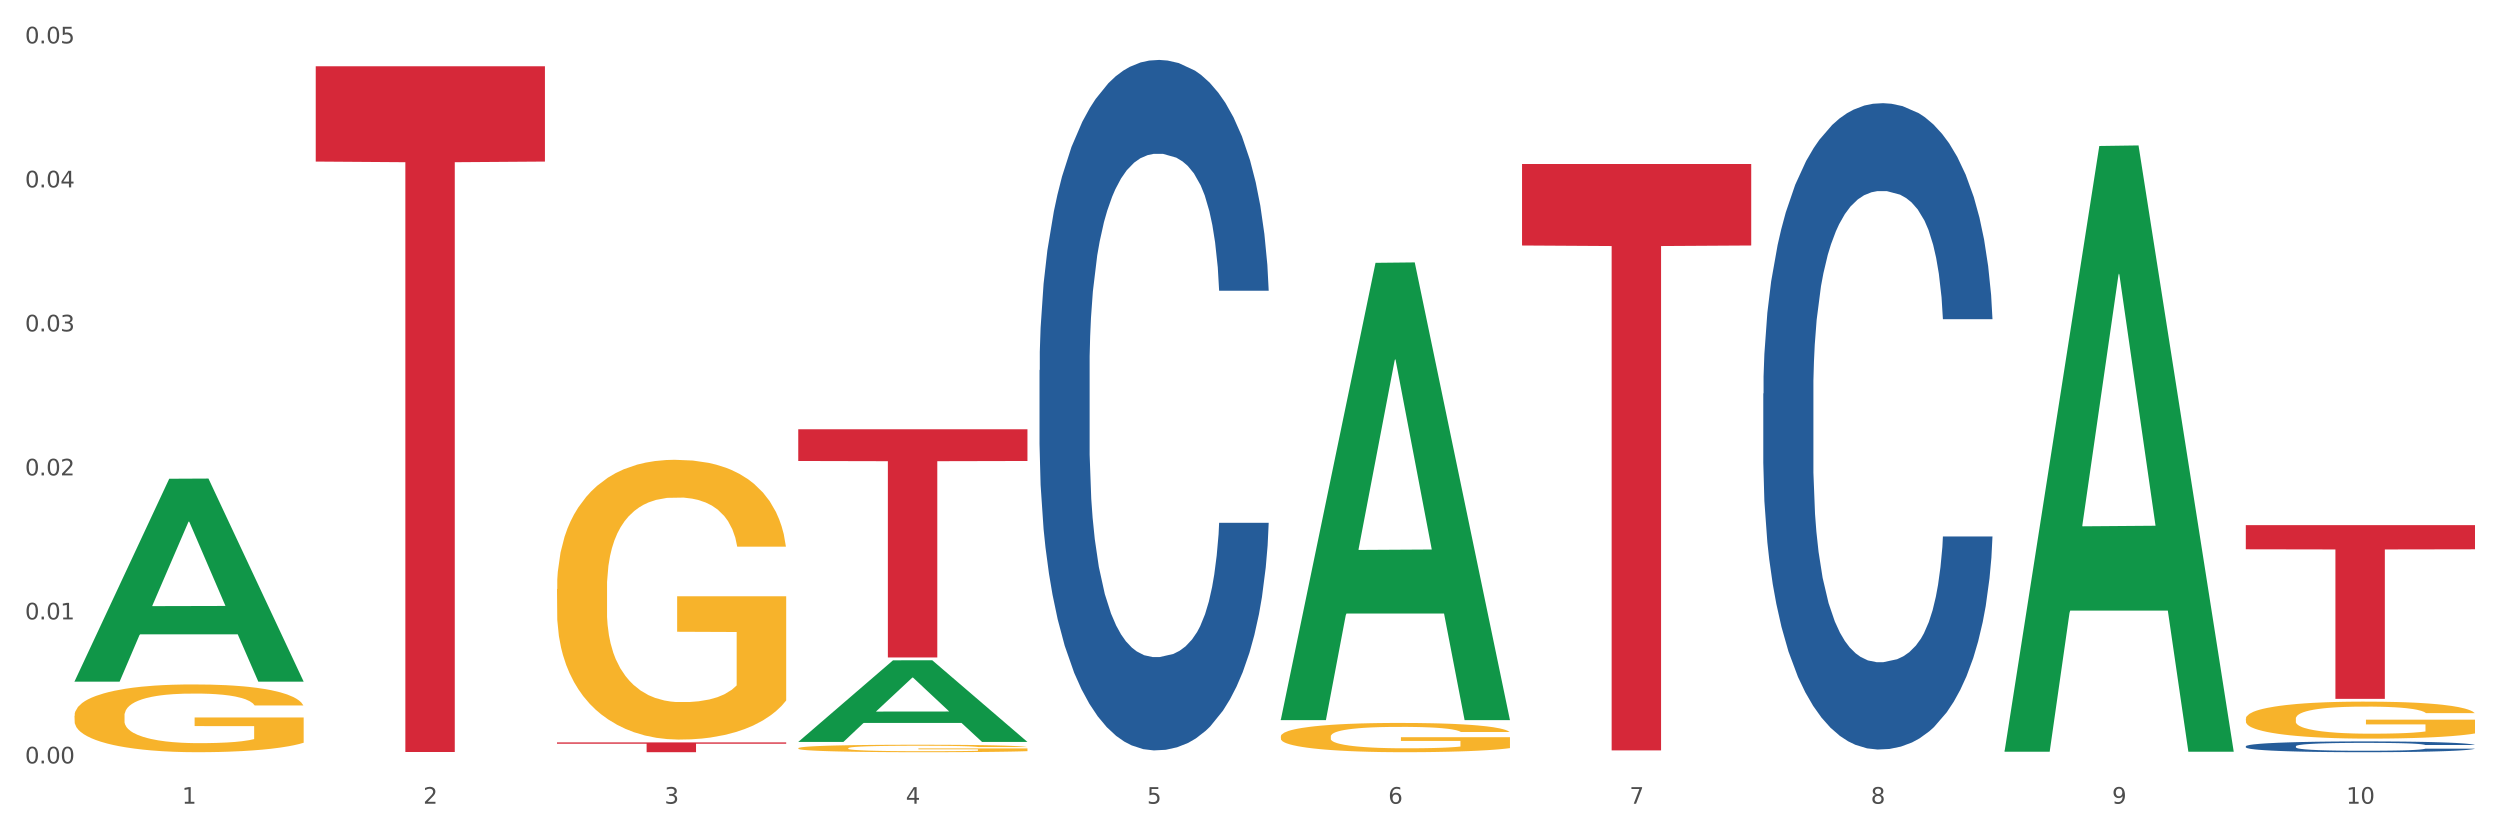 <?xml version="1.0" encoding="utf-8" standalone="no"?>
<!DOCTYPE svg PUBLIC "-//W3C//DTD SVG 1.1//EN"
  "http://www.w3.org/Graphics/SVG/1.1/DTD/svg11.dtd">
<svg xmlns:xlink="http://www.w3.org/1999/xlink" width="1080pt" height="360pt" viewBox="0 0 1080 360" xmlns="http://www.w3.org/2000/svg" version="1.1">
 <rect x="0" y="0" width="1080" height="360" fill="#333333" stroke="none"/>
 <defs>
  <style type="text/css">*{stroke-linejoin: round; stroke-linecap: butt}</style>
 </defs>
 <g id="figure_1">
  <g id="patch_1">
   <path d="M 0 360 
L 1080 360 
L 1080 0 
L 0 0 
z
" style="fill: #ffffff; stroke: #ffffff; stroke-linejoin: miter"/>
  </g>
  <g id="axes_1">
   <g id="matplotlib.axis_1">
    <g id="xtick_1">
     <g id="text_1">
      <!-- 1 -->
      <g style="fill: #4d4d4d" transform="translate(78.627 347.204) scale(0.096 -0.096)">
       <defs>
        <path id="DejaVuSans-31" d="M 794 531 
L 1825 531 
L 1825 4091 
L 703 3866 
L 703 4441 
L 1819 4666 
L 2450 4666 
L 2450 531 
L 3481 531 
L 3481 0 
L 794 0 
L 794 531 
z
" transform="scale(0.016)"/>
       </defs>
       <use xlink:href="#DejaVuSans-31"/>
      </g>
     </g>
    </g>
    <g id="xtick_2">
     <g id="text_2">
      <!-- 2 -->
      <g style="fill: #4d4d4d" transform="translate(182.851 347.204) scale(0.096 -0.096)">
       <defs>
        <path id="DejaVuSans-32" d="M 1228 531 
L 3431 531 
L 3431 0 
L 469 0 
L 469 531 
Q 828 903 1448 1529 
Q 2069 2156 2228 2338 
Q 2531 2678 2651 2914 
Q 2772 3150 2772 3378 
Q 2772 3750 2511 3984 
Q 2250 4219 1831 4219 
Q 1534 4219 1204 4116 
Q 875 4013 500 3803 
L 500 4441 
Q 881 4594 1212 4672 
Q 1544 4750 1819 4750 
Q 2544 4750 2975 4387 
Q 3406 4025 3406 3419 
Q 3406 3131 3298 2873 
Q 3191 2616 2906 2266 
Q 2828 2175 2409 1742 
Q 1991 1309 1228 531 
z
" transform="scale(0.016)"/>
       </defs>
       <use xlink:href="#DejaVuSans-32"/>
      </g>
     </g>
    </g>
    <g id="xtick_3">
     <g id="text_3">
      <!-- 3 -->
      <g style="fill: #4d4d4d" transform="translate(287.074 347.204) scale(0.096 -0.096)">
       <defs>
        <path id="DejaVuSans-33" d="M 2597 2516 
Q 3050 2419 3304 2112 
Q 3559 1806 3559 1356 
Q 3559 666 3084 287 
Q 2609 -91 1734 -91 
Q 1441 -91 1130 -33 
Q 819 25 488 141 
L 488 750 
Q 750 597 1062 519 
Q 1375 441 1716 441 
Q 2309 441 2620 675 
Q 2931 909 2931 1356 
Q 2931 1769 2642 2001 
Q 2353 2234 1838 2234 
L 1294 2234 
L 1294 2753 
L 1863 2753 
Q 2328 2753 2575 2939 
Q 2822 3125 2822 3475 
Q 2822 3834 2567 4026 
Q 2313 4219 1838 4219 
Q 1578 4219 1281 4162 
Q 984 4106 628 3988 
L 628 4550 
Q 988 4650 1302 4700 
Q 1616 4750 1894 4750 
Q 2613 4750 3031 4423 
Q 3450 4097 3450 3541 
Q 3450 3153 3228 2886 
Q 3006 2619 2597 2516 
z
" transform="scale(0.016)"/>
       </defs>
       <use xlink:href="#DejaVuSans-33"/>
      </g>
     </g>
    </g>
    <g id="xtick_4">
     <g id="text_4">
      <!-- 4 -->
      <g style="fill: #4d4d4d" transform="translate(391.298 347.204) scale(0.096 -0.096)">
       <defs>
        <path id="DejaVuSans-34" d="M 2419 4116 
L 825 1625 
L 2419 1625 
L 2419 4116 
z
M 2253 4666 
L 3047 4666 
L 3047 1625 
L 3713 1625 
L 3713 1100 
L 3047 1100 
L 3047 0 
L 2419 0 
L 2419 1100 
L 313 1100 
L 313 1709 
L 2253 4666 
z
" transform="scale(0.016)"/>
       </defs>
       <use xlink:href="#DejaVuSans-34"/>
      </g>
     </g>
    </g>
    <g id="xtick_5">
     <g id="text_5">
      <!-- 5 -->
      <g style="fill: #4d4d4d" transform="translate(495.522 347.204) scale(0.096 -0.096)">
       <defs>
        <path id="DejaVuSans-35" d="M 691 4666 
L 3169 4666 
L 3169 4134 
L 1269 4134 
L 1269 2991 
Q 1406 3038 1543 3061 
Q 1681 3084 1819 3084 
Q 2600 3084 3056 2656 
Q 3513 2228 3513 1497 
Q 3513 744 3044 326 
Q 2575 -91 1722 -91 
Q 1428 -91 1123 -41 
Q 819 9 494 109 
L 494 744 
Q 775 591 1075 516 
Q 1375 441 1709 441 
Q 2250 441 2565 725 
Q 2881 1009 2881 1497 
Q 2881 1984 2565 2268 
Q 2250 2553 1709 2553 
Q 1456 2553 1204 2497 
Q 953 2441 691 2322 
L 691 4666 
z
" transform="scale(0.016)"/>
       </defs>
       <use xlink:href="#DejaVuSans-35"/>
      </g>
     </g>
    </g>
    <g id="xtick_6">
     <g id="text_6">
      <!-- 6 -->
      <g style="fill: #4d4d4d" transform="translate(599.745 347.204) scale(0.096 -0.096)">
       <defs>
        <path id="DejaVuSans-36" d="M 2113 2584 
Q 1688 2584 1439 2293 
Q 1191 2003 1191 1497 
Q 1191 994 1439 701 
Q 1688 409 2113 409 
Q 2538 409 2786 701 
Q 3034 994 3034 1497 
Q 3034 2003 2786 2293 
Q 2538 2584 2113 2584 
z
M 3366 4563 
L 3366 3988 
Q 3128 4100 2886 4159 
Q 2644 4219 2406 4219 
Q 1781 4219 1451 3797 
Q 1122 3375 1075 2522 
Q 1259 2794 1537 2939 
Q 1816 3084 2150 3084 
Q 2853 3084 3261 2657 
Q 3669 2231 3669 1497 
Q 3669 778 3244 343 
Q 2819 -91 2113 -91 
Q 1303 -91 875 529 
Q 447 1150 447 2328 
Q 447 3434 972 4092 
Q 1497 4750 2381 4750 
Q 2619 4750 2861 4703 
Q 3103 4656 3366 4563 
z
" transform="scale(0.016)"/>
       </defs>
       <use xlink:href="#DejaVuSans-36"/>
      </g>
     </g>
    </g>
    <g id="xtick_7">
     <g id="text_7">
      <!-- 7 -->
      <g style="fill: #4d4d4d" transform="translate(703.969 347.204) scale(0.096 -0.096)">
       <defs>
        <path id="DejaVuSans-37" d="M 525 4666 
L 3525 4666 
L 3525 4397 
L 1831 0 
L 1172 0 
L 2766 4134 
L 525 4134 
L 525 4666 
z
" transform="scale(0.016)"/>
       </defs>
       <use xlink:href="#DejaVuSans-37"/>
      </g>
     </g>
    </g>
    <g id="xtick_8">
     <g id="text_8">
      <!-- 8 -->
      <g style="fill: #4d4d4d" transform="translate(808.193 347.204) scale(0.096 -0.096)">
       <defs>
        <path id="DejaVuSans-38" d="M 2034 2216 
Q 1584 2216 1326 1975 
Q 1069 1734 1069 1313 
Q 1069 891 1326 650 
Q 1584 409 2034 409 
Q 2484 409 2743 651 
Q 3003 894 3003 1313 
Q 3003 1734 2745 1975 
Q 2488 2216 2034 2216 
z
M 1403 2484 
Q 997 2584 770 2862 
Q 544 3141 544 3541 
Q 544 4100 942 4425 
Q 1341 4750 2034 4750 
Q 2731 4750 3128 4425 
Q 3525 4100 3525 3541 
Q 3525 3141 3298 2862 
Q 3072 2584 2669 2484 
Q 3125 2378 3379 2068 
Q 3634 1759 3634 1313 
Q 3634 634 3220 271 
Q 2806 -91 2034 -91 
Q 1263 -91 848 271 
Q 434 634 434 1313 
Q 434 1759 690 2068 
Q 947 2378 1403 2484 
z
M 1172 3481 
Q 1172 3119 1398 2916 
Q 1625 2713 2034 2713 
Q 2441 2713 2670 2916 
Q 2900 3119 2900 3481 
Q 2900 3844 2670 4047 
Q 2441 4250 2034 4250 
Q 1625 4250 1398 4047 
Q 1172 3844 1172 3481 
z
" transform="scale(0.016)"/>
       </defs>
       <use xlink:href="#DejaVuSans-38"/>
      </g>
     </g>
    </g>
    <g id="xtick_9">
     <g id="text_9">
      <!-- 9 -->
      <g style="fill: #4d4d4d" transform="translate(912.416 347.204) scale(0.096 -0.096)">
       <defs>
        <path id="DejaVuSans-39" d="M 703 97 
L 703 672 
Q 941 559 1184 500 
Q 1428 441 1663 441 
Q 2288 441 2617 861 
Q 2947 1281 2994 2138 
Q 2813 1869 2534 1725 
Q 2256 1581 1919 1581 
Q 1219 1581 811 2004 
Q 403 2428 403 3163 
Q 403 3881 828 4315 
Q 1253 4750 1959 4750 
Q 2769 4750 3195 4129 
Q 3622 3509 3622 2328 
Q 3622 1225 3098 567 
Q 2575 -91 1691 -91 
Q 1453 -91 1209 -44 
Q 966 3 703 97 
z
M 1959 2075 
Q 2384 2075 2632 2365 
Q 2881 2656 2881 3163 
Q 2881 3666 2632 3958 
Q 2384 4250 1959 4250 
Q 1534 4250 1286 3958 
Q 1038 3666 1038 3163 
Q 1038 2656 1286 2365 
Q 1534 2075 1959 2075 
z
" transform="scale(0.016)"/>
       </defs>
       <use xlink:href="#DejaVuSans-39"/>
      </g>
     </g>
    </g>
    <g id="xtick_10">
     <g id="text_10">
      <!-- 10 -->
      <g style="fill: #4d4d4d" transform="translate(1013.586 347.204) scale(0.096 -0.096)">
       <defs>
        <path id="DejaVuSans-30" d="M 2034 4250 
Q 1547 4250 1301 3770 
Q 1056 3291 1056 2328 
Q 1056 1369 1301 889 
Q 1547 409 2034 409 
Q 2525 409 2770 889 
Q 3016 1369 3016 2328 
Q 3016 3291 2770 3770 
Q 2525 4250 2034 4250 
z
M 2034 4750 
Q 2819 4750 3233 4129 
Q 3647 3509 3647 2328 
Q 3647 1150 3233 529 
Q 2819 -91 2034 -91 
Q 1250 -91 836 529 
Q 422 1150 422 2328 
Q 422 3509 836 4129 
Q 1250 4750 2034 4750 
z
" transform="scale(0.016)"/>
       </defs>
       <use xlink:href="#DejaVuSans-31"/>
       <use xlink:href="#DejaVuSans-30" transform="translate(63.623 0)"/>
      </g>
     </g>
    </g>
    <g id="xtick_11"/>
    <g id="xtick_12"/>
    <g id="xtick_13"/>
    <g id="xtick_14"/>
    <g id="xtick_15"/>
    <g id="xtick_16"/>
    <g id="xtick_17"/>
    <g id="xtick_18"/>
    <g id="xtick_19"/>
   </g>
   <g id="matplotlib.axis_2">
    <g id="ytick_1">
     <g id="text_11">
      <!-- 0.00 -->
      <g style="fill: #4d4d4d" transform="translate(10.8 329.804) scale(0.096 -0.096)">
       <defs>
        <path id="DejaVuSans-2e" d="M 684 794 
L 1344 794 
L 1344 0 
L 684 0 
L 684 794 
z
" transform="scale(0.016)"/>
       </defs>
       <use xlink:href="#DejaVuSans-30"/>
       <use xlink:href="#DejaVuSans-2e" transform="translate(63.623 0)"/>
       <use xlink:href="#DejaVuSans-30" transform="translate(95.41 0)"/>
       <use xlink:href="#DejaVuSans-30" transform="translate(159.033 0)"/>
      </g>
     </g>
    </g>
    <g id="ytick_2">
     <g id="text_12">
      <!-- 0.01 -->
      <g style="fill: #4d4d4d" transform="translate(10.8 267.593) scale(0.096 -0.096)">
       <use xlink:href="#DejaVuSans-30"/>
       <use xlink:href="#DejaVuSans-2e" transform="translate(63.623 0)"/>
       <use xlink:href="#DejaVuSans-30" transform="translate(95.41 0)"/>
       <use xlink:href="#DejaVuSans-31" transform="translate(159.033 0)"/>
      </g>
     </g>
    </g>
    <g id="ytick_3">
     <g id="text_13">
      <!-- 0.02 -->
      <g style="fill: #4d4d4d" transform="translate(10.8 205.383) scale(0.096 -0.096)">
       <use xlink:href="#DejaVuSans-30"/>
       <use xlink:href="#DejaVuSans-2e" transform="translate(63.623 0)"/>
       <use xlink:href="#DejaVuSans-30" transform="translate(95.41 0)"/>
       <use xlink:href="#DejaVuSans-32" transform="translate(159.033 0)"/>
      </g>
     </g>
    </g>
    <g id="ytick_4">
     <g id="text_14">
      <!-- 0.03 -->
      <g style="fill: #4d4d4d" transform="translate(10.8 143.172) scale(0.096 -0.096)">
       <use xlink:href="#DejaVuSans-30"/>
       <use xlink:href="#DejaVuSans-2e" transform="translate(63.623 0)"/>
       <use xlink:href="#DejaVuSans-30" transform="translate(95.41 0)"/>
       <use xlink:href="#DejaVuSans-33" transform="translate(159.033 0)"/>
      </g>
     </g>
    </g>
    <g id="ytick_5">
     <g id="text_15">
      <!-- 0.04 -->
      <g style="fill: #4d4d4d" transform="translate(10.8 80.962) scale(0.096 -0.096)">
       <use xlink:href="#DejaVuSans-30"/>
       <use xlink:href="#DejaVuSans-2e" transform="translate(63.623 0)"/>
       <use xlink:href="#DejaVuSans-30" transform="translate(95.41 0)"/>
       <use xlink:href="#DejaVuSans-34" transform="translate(159.033 0)"/>
      </g>
     </g>
    </g>
    <g id="ytick_6">
     <g id="text_16">
      <!-- 0.05 -->
      <g style="fill: #4d4d4d" transform="translate(10.8 18.751) scale(0.096 -0.096)">
       <use xlink:href="#DejaVuSans-30"/>
       <use xlink:href="#DejaVuSans-2e" transform="translate(63.623 0)"/>
       <use xlink:href="#DejaVuSans-30" transform="translate(95.41 0)"/>
       <use xlink:href="#DejaVuSans-35" transform="translate(159.033 0)"/>
      </g>
     </g>
    </g>
    <g id="ytick_7"/>
    <g id="ytick_8"/>
    <g id="ytick_9"/>
    <g id="ytick_10"/>
    <g id="ytick_11"/>
   </g>
   <g id="PolyCollection_1">
    <path d="M 32.175 294.309 
L 32.277 294.227 
L 73.107 206.819 
L 90.051 206.736 
L 131.187 294.474 
L 111.589 294.474 
L 102.709 274.043 
L 60.552 274.043 
L 60.246 274.372 
L 51.671 294.474 
L 32.175 294.474 
L 32.175 294.309 
L 65.86 261.85 
L 97.401 261.768 
L 81.783 225.437 
L 81.579 225.272 
L 81.375 225.52 
L 65.758 261.768 
L 65.86 261.85 
L 32.175 294.309 
z
" clip-path="url(#pe73a7fdea0)" style="fill: #109648"/>
    <path d="M 344.846 323.22 
L 344.963 323.217 
L 344.963 323.111 
L 345.197 323.02 
L 346.366 322.799 
L 348.119 322.616 
L 349.405 322.519 
L 350.691 322.439 
L 352.21 322.36 
L 354.081 322.277 
L 357.471 322.156 
L 359.575 322.094 
L 362.147 322.03 
L 366.823 321.935 
L 370.213 321.882 
L 373.72 321.838 
L 379.448 321.785 
L 383.188 321.761 
L 387.163 321.744 
L 391.956 321.732 
L 395.579 321.729 
L 403.529 321.738 
L 410.309 321.764 
L 413.582 321.785 
L 417.79 321.82 
L 420.011 321.844 
L 423.635 321.891 
L 427.376 321.953 
L 429.947 322.006 
L 433.805 322.106 
L 436.728 322.206 
L 439.416 322.33 
L 440.819 322.416 
L 441.871 322.495 
L 442.806 322.586 
L 443.741 322.731 
L 422.7 322.731 
L 421.882 322.628 
L 420.596 322.53 
L 418.725 322.436 
L 417.089 322.377 
L 414.283 322.304 
L 411.711 322.256 
L 409.023 322.221 
L 405.75 322.192 
L 403.178 322.177 
L 399.554 322.165 
L 392.423 322.168 
L 387.63 322.192 
L 384.357 322.221 
L 382.253 322.248 
L 380.383 322.277 
L 378.279 322.318 
L 375.824 322.38 
L 374.07 322.436 
L 372.317 322.507 
L 370.914 322.578 
L 369.628 322.66 
L 368.576 322.748 
L 367.758 322.84 
L 367.056 322.952 
L 366.472 323.137 
L 366.472 323.541 
L 366.706 323.632 
L 367.29 323.753 
L 367.992 323.845 
L 369.161 323.954 
L 370.213 324.027 
L 372.2 324.133 
L 374.421 324.222 
L 376.174 324.278 
L 377.928 324.325 
L 380.967 324.39 
L 384.357 324.443 
L 387.28 324.475 
L 391.254 324.505 
L 393.943 324.516 
L 396.281 324.522 
L 402.009 324.522 
L 406.1 324.514 
L 410.659 324.493 
L 414.166 324.466 
L 417.089 324.434 
L 420.362 324.381 
L 422.466 324.331 
L 422.466 323.715 
L 396.748 323.712 
L 396.748 323.302 
L 443.858 323.302 
L 443.858 324.505 
L 441.871 324.567 
L 439.65 324.623 
L 437.312 324.673 
L 433.805 324.734 
L 429.597 324.793 
L 425.856 324.835 
L 421.882 324.87 
L 417.206 324.902 
L 411.127 324.932 
L 407.386 324.944 
L 402.71 324.953 
L 397.216 324.955 
L 392.423 324.95 
L 387.747 324.935 
L 382.838 324.908 
L 378.045 324.87 
L 374.421 324.832 
L 370.797 324.785 
L 366.94 324.723 
L 363.9 324.664 
L 361.562 324.611 
L 358.99 324.543 
L 356.185 324.455 
L 354.081 324.375 
L 352.21 324.293 
L 350.223 324.186 
L 348.82 324.095 
L 347.418 323.98 
L 346.599 323.895 
L 345.664 323.762 
L 344.963 323.576 
L 344.846 323.22 
z
" clip-path="url(#pe73a7fdea0)" style="fill: #f7b32b"/>
    <path d="M 553.293 318.152 
L 553.41 318.141 
L 553.41 317.725 
L 553.644 317.367 
L 554.813 316.501 
L 556.566 315.785 
L 557.852 315.403 
L 559.138 315.092 
L 560.658 314.78 
L 562.528 314.456 
L 565.918 313.983 
L 568.022 313.74 
L 570.594 313.486 
L 575.27 313.117 
L 578.66 312.909 
L 582.167 312.735 
L 587.895 312.527 
L 591.636 312.435 
L 595.61 312.366 
L 600.403 312.32 
L 604.027 312.308 
L 611.976 312.343 
L 618.756 312.447 
L 622.029 312.527 
L 626.237 312.666 
L 628.458 312.758 
L 632.082 312.943 
L 635.823 313.186 
L 638.395 313.394 
L 642.252 313.786 
L 645.175 314.179 
L 647.863 314.664 
L 649.266 314.999 
L 650.318 315.311 
L 651.253 315.669 
L 652.189 316.235 
L 631.147 316.235 
L 630.329 315.831 
L 629.043 315.45 
L 627.173 315.08 
L 625.536 314.849 
L 622.73 314.56 
L 620.159 314.375 
L 617.47 314.237 
L 614.197 314.121 
L 611.625 314.064 
L 608.001 314.017 
L 600.87 314.029 
L 596.078 314.121 
L 592.805 314.237 
L 590.7 314.341 
L 588.83 314.456 
L 586.726 314.618 
L 584.271 314.861 
L 582.518 315.08 
L 580.764 315.357 
L 579.361 315.634 
L 578.075 315.958 
L 577.023 316.304 
L 576.205 316.662 
L 575.504 317.101 
L 574.919 317.829 
L 574.919 319.411 
L 575.153 319.769 
L 575.737 320.243 
L 576.439 320.601 
L 577.608 321.028 
L 578.66 321.317 
L 580.647 321.733 
L 582.868 322.079 
L 584.622 322.299 
L 586.375 322.484 
L 589.415 322.738 
L 592.805 322.946 
L 595.727 323.073 
L 599.702 323.188 
L 602.39 323.235 
L 604.728 323.258 
L 610.456 323.258 
L 614.548 323.223 
L 619.107 323.142 
L 622.613 323.038 
L 625.536 322.911 
L 628.809 322.703 
L 630.913 322.507 
L 630.913 320.093 
L 605.196 320.081 
L 605.196 318.476 
L 652.306 318.476 
L 652.306 323.188 
L 650.318 323.431 
L 648.097 323.65 
L 645.759 323.847 
L 642.252 324.089 
L 638.044 324.32 
L 634.303 324.482 
L 630.329 324.621 
L 625.653 324.748 
L 619.574 324.863 
L 615.833 324.909 
L 611.158 324.944 
L 605.663 324.955 
L 600.87 324.932 
L 596.195 324.875 
L 591.285 324.771 
L 586.492 324.621 
L 582.868 324.47 
L 579.244 324.286 
L 575.387 324.043 
L 572.347 323.812 
L 570.009 323.604 
L 567.438 323.338 
L 564.632 322.992 
L 562.528 322.68 
L 560.658 322.357 
L 558.67 321.941 
L 557.268 321.583 
L 555.865 321.132 
L 555.047 320.797 
L 554.111 320.278 
L 553.41 319.55 
L 553.293 318.152 
z
" clip-path="url(#pe73a7fdea0)" style="fill: #f7b32b"/>
    <path d="M 970.188 310.489 
L 970.304 310.474 
L 970.304 309.949 
L 970.538 309.496 
L 971.707 308.401 
L 973.461 307.496 
L 974.747 307.014 
L 976.032 306.62 
L 977.552 306.226 
L 979.422 305.817 
L 982.813 305.219 
L 984.917 304.912 
L 987.488 304.591 
L 992.164 304.124 
L 995.554 303.861 
L 999.061 303.642 
L 1004.789 303.379 
L 1008.53 303.262 
L 1012.505 303.175 
L 1017.297 303.116 
L 1020.921 303.102 
L 1028.87 303.146 
L 1035.65 303.277 
L 1038.923 303.379 
L 1043.132 303.554 
L 1045.353 303.671 
L 1048.977 303.905 
L 1052.717 304.211 
L 1055.289 304.474 
L 1059.147 304.97 
L 1062.069 305.467 
L 1064.758 306.08 
L 1066.161 306.503 
L 1067.213 306.898 
L 1068.148 307.35 
L 1069.083 308.065 
L 1048.041 308.065 
L 1047.223 307.554 
L 1045.937 307.073 
L 1044.067 306.606 
L 1042.43 306.314 
L 1039.625 305.949 
L 1037.053 305.715 
L 1034.364 305.54 
L 1031.091 305.394 
L 1028.52 305.321 
L 1024.896 305.262 
L 1017.765 305.277 
L 1012.972 305.394 
L 1009.699 305.54 
L 1007.595 305.671 
L 1005.724 305.817 
L 1003.62 306.022 
L 1001.165 306.328 
L 999.412 306.606 
L 997.659 306.956 
L 996.256 307.306 
L 994.97 307.715 
L 993.918 308.153 
L 993.1 308.606 
L 992.398 309.16 
L 991.814 310.08 
L 991.814 312.08 
L 992.047 312.533 
L 992.632 313.131 
L 993.333 313.584 
L 994.502 314.124 
L 995.554 314.489 
L 997.542 315.015 
L 999.763 315.453 
L 1001.516 315.73 
L 1003.27 315.963 
L 1006.309 316.285 
L 1009.699 316.547 
L 1012.621 316.708 
L 1016.596 316.854 
L 1019.285 316.912 
L 1021.623 316.942 
L 1027.351 316.942 
L 1031.442 316.898 
L 1036.001 316.796 
L 1039.508 316.664 
L 1042.43 316.504 
L 1045.704 316.241 
L 1047.808 315.993 
L 1047.808 312.941 
L 1022.09 312.927 
L 1022.09 310.898 
L 1069.2 310.898 
L 1069.2 316.854 
L 1067.213 317.161 
L 1064.992 317.438 
L 1062.654 317.686 
L 1059.147 317.993 
L 1054.938 318.285 
L 1051.198 318.489 
L 1047.223 318.664 
L 1042.547 318.825 
L 1036.469 318.971 
L 1032.728 319.029 
L 1028.052 319.073 
L 1022.558 319.088 
L 1017.765 319.058 
L 1013.089 318.985 
L 1008.179 318.854 
L 1003.387 318.664 
L 999.763 318.474 
L 996.139 318.241 
L 992.281 317.934 
L 989.242 317.642 
L 986.904 317.38 
L 984.332 317.044 
L 981.527 316.606 
L 979.422 316.212 
L 977.552 315.803 
L 975.565 315.277 
L 974.162 314.825 
L 972.759 314.255 
L 971.941 313.832 
L 971.006 313.175 
L 970.304 312.255 
L 970.188 310.489 
z
" clip-path="url(#pe73a7fdea0)" style="fill: #f7b32b"/>
    <path d="M 136.399 28.631 
L 235.411 28.631 
L 235.411 69.799 
L 196.463 70.077 
L 196.463 324.877 
L 175.112 324.877 
L 175.112 70.077 
L 136.399 69.799 
L 136.399 28.909 
L 136.399 28.631 
z
" clip-path="url(#pe73a7fdea0)" style="fill: #d62839"/>
    <path d="M 240.622 320.706 
L 339.635 320.706 
L 339.635 321.296 
L 300.687 321.3 
L 300.687 324.954 
L 279.336 324.954 
L 279.336 321.3 
L 240.622 321.296 
L 240.622 320.71 
L 240.622 320.706 
z
" clip-path="url(#pe73a7fdea0)" style="fill: #d62839"/>
    <path d="M 344.846 185.445 
L 443.858 185.445 
L 443.858 199.144 
L 404.91 199.236 
L 404.91 284.022 
L 383.559 284.022 
L 383.559 199.236 
L 344.846 199.144 
L 344.846 185.537 
L 344.846 185.445 
z
" clip-path="url(#pe73a7fdea0)" style="fill: #d62839"/>
    <path d="M 657.517 70.854 
L 756.529 70.854 
L 756.529 106.055 
L 717.581 106.293 
L 717.581 324.162 
L 696.23 324.162 
L 696.23 106.293 
L 657.517 106.055 
L 657.517 71.092 
L 657.517 70.854 
z
" clip-path="url(#pe73a7fdea0)" style="fill: #d62839"/>
    <path d="M 970.188 322.386 
L 970.305 322.381 
L 970.305 322.262 
L 970.656 322.1 
L 971.943 321.802 
L 973.582 321.576 
L 976.39 321.312 
L 977.912 321.201 
L 979.902 321.077 
L 983.998 320.877 
L 988.679 320.706 
L 991.956 320.613 
L 994.414 320.553 
L 999.915 320.446 
L 1003.075 320.4 
L 1006.352 320.361 
L 1009.161 320.336 
L 1013.842 320.306 
L 1017.587 320.293 
L 1021.917 320.289 
L 1025.546 320.293 
L 1030.344 320.31 
L 1037.366 320.361 
L 1040.058 320.391 
L 1043.686 320.442 
L 1047.431 320.51 
L 1050.474 320.579 
L 1053.985 320.677 
L 1057.613 320.804 
L 1061.125 320.966 
L 1063.582 321.116 
L 1065.572 321.273 
L 1067.327 321.465 
L 1068.615 321.674 
L 1069.2 321.849 
L 1047.782 321.849 
L 1047.197 321.691 
L 1046.027 321.52 
L 1044.857 321.405 
L 1043.569 321.312 
L 1041.58 321.205 
L 1039.824 321.137 
L 1036.898 321.056 
L 1034.206 321.005 
L 1031.983 320.975 
L 1029.291 320.949 
L 1023.556 320.924 
L 1019.46 320.924 
L 1016.885 320.932 
L 1013.725 320.954 
L 1011.033 320.983 
L 1007.873 321.035 
L 1005.415 321.09 
L 1002.958 321.162 
L 1001.553 321.214 
L 999.447 321.307 
L 998.042 321.384 
L 996.17 321.516 
L 995.116 321.61 
L 993.244 321.853 
L 992.424 322.032 
L 992.073 322.155 
L 991.839 322.292 
L 991.839 322.957 
L 992.541 323.255 
L 993.127 323.383 
L 994.063 323.528 
L 995.818 323.715 
L 998.393 323.899 
L 1001.085 324.031 
L 1003.309 324.112 
L 1005.415 324.171 
L 1007.522 324.218 
L 1010.097 324.261 
L 1012.203 324.286 
L 1015.363 324.312 
L 1019.109 324.325 
L 1022.035 324.325 
L 1028.003 324.303 
L 1030.695 324.282 
L 1033.27 324.252 
L 1036.079 324.205 
L 1038.303 324.154 
L 1039.59 324.116 
L 1041.697 324.035 
L 1043.335 323.95 
L 1044.739 323.852 
L 1045.676 323.766 
L 1046.729 323.639 
L 1047.548 323.494 
L 1047.782 323.417 
L 1069.2 323.417 
L 1068.732 323.57 
L 1067.913 323.72 
L 1066.274 323.92 
L 1064.987 324.035 
L 1062.997 324.176 
L 1060.89 324.295 
L 1057.965 324.427 
L 1055.273 324.525 
L 1052.464 324.61 
L 1049.421 324.687 
L 1043.92 324.794 
L 1041.931 324.823 
L 1037.717 324.875 
L 1034.44 324.904 
L 1029.642 324.934 
L 1024.726 324.951 
L 1019.577 324.955 
L 1015.012 324.947 
L 1009.98 324.921 
L 1006.82 324.896 
L 1003.309 324.857 
L 999.212 324.798 
L 995.35 324.725 
L 991.722 324.64 
L 988.328 324.542 
L 985.168 324.431 
L 981.072 324.248 
L 978.029 324.069 
L 975.805 323.903 
L 974.284 323.762 
L 972.762 323.583 
L 971.943 323.46 
L 970.656 323.161 
L 970.188 322.884 
L 970.188 322.386 
z
" clip-path="url(#pe73a7fdea0)" style="fill: #255c99"/>
    <path d="M 761.74 170.032 
L 761.857 169.777 
L 761.857 162.637 
L 762.208 152.946 
L 763.496 135.096 
L 765.134 121.58 
L 767.943 105.77 
L 769.465 99.139 
L 771.454 91.744 
L 775.551 79.759 
L 780.232 69.558 
L 783.509 63.948 
L 785.967 60.378 
L 791.467 54.003 
L 794.627 51.198 
L 797.904 48.903 
L 800.713 47.373 
L 805.395 45.587 
L 809.14 44.822 
L 813.47 44.567 
L 817.098 44.822 
L 821.897 45.842 
L 828.919 48.903 
L 831.611 50.688 
L 835.239 53.748 
L 838.984 57.828 
L 842.027 61.908 
L 845.538 67.773 
L 849.166 75.424 
L 852.677 85.114 
L 855.135 94.039 
L 857.125 103.475 
L 858.88 114.95 
L 860.168 127.445 
L 860.753 137.901 
L 839.335 137.901 
L 838.75 128.466 
L 837.58 118.265 
L 836.409 111.38 
L 835.122 105.77 
L 833.132 99.394 
L 831.377 95.314 
L 828.451 90.469 
L 825.759 87.409 
L 823.535 85.624 
L 820.843 84.094 
L 815.109 82.564 
L 811.012 82.564 
L 808.438 83.074 
L 805.278 84.349 
L 802.586 86.134 
L 799.426 89.194 
L 796.968 92.509 
L 794.51 96.844 
L 793.106 99.904 
L 790.999 105.515 
L 789.595 110.105 
L 787.722 118.01 
L 786.669 123.62 
L 784.796 138.156 
L 783.977 148.866 
L 783.626 156.262 
L 783.392 164.422 
L 783.392 204.203 
L 784.094 222.054 
L 784.679 229.704 
L 785.616 238.375 
L 787.371 249.595 
L 789.946 260.56 
L 792.638 268.466 
L 794.862 273.311 
L 796.968 276.881 
L 799.075 279.686 
L 801.65 282.236 
L 803.756 283.766 
L 806.916 285.296 
L 810.661 286.061 
L 813.587 286.061 
L 819.556 284.786 
L 822.248 283.511 
L 824.823 281.726 
L 827.632 278.921 
L 829.855 275.861 
L 831.143 273.566 
L 833.249 268.721 
L 834.888 263.62 
L 836.292 257.755 
L 837.229 252.655 
L 838.282 245.005 
L 839.101 236.334 
L 839.335 231.744 
L 860.753 231.744 
L 860.285 240.925 
L 859.465 249.85 
L 857.827 261.835 
L 856.539 268.721 
L 854.55 277.136 
L 852.443 284.276 
L 849.517 292.181 
L 846.825 298.047 
L 844.017 303.147 
L 840.974 307.737 
L 835.473 314.112 
L 833.483 315.897 
L 829.27 318.957 
L 825.993 320.743 
L 821.195 322.528 
L 816.279 323.548 
L 811.13 323.803 
L 806.565 323.293 
L 801.533 321.763 
L 798.373 320.232 
L 794.862 317.937 
L 790.765 314.367 
L 786.903 310.032 
L 783.275 304.932 
L 779.881 299.067 
L 776.721 292.436 
L 772.625 281.471 
L 769.582 270.761 
L 767.358 260.815 
L 765.837 252.4 
L 764.315 241.69 
L 763.496 234.294 
L 762.208 216.444 
L 761.74 199.868 
L 761.74 170.032 
z
" clip-path="url(#pe73a7fdea0)" style="fill: #255c99"/>
    <path d="M 240.622 254.483 
L 240.739 254.373 
L 240.739 250.399 
L 240.973 246.976 
L 242.142 238.697 
L 243.895 231.853 
L 245.181 228.21 
L 246.467 225.229 
L 247.987 222.248 
L 249.857 219.157 
L 253.247 214.631 
L 255.351 212.313 
L 257.923 209.884 
L 262.599 206.352 
L 265.989 204.365 
L 269.496 202.709 
L 275.224 200.722 
L 278.965 199.838 
L 282.939 199.176 
L 287.732 198.735 
L 291.356 198.624 
L 299.305 198.955 
L 306.085 199.949 
L 309.358 200.722 
L 313.566 202.046 
L 315.788 202.929 
L 319.411 204.696 
L 323.152 207.014 
L 325.724 209.001 
L 329.581 212.754 
L 332.504 216.508 
L 335.193 221.144 
L 336.595 224.346 
L 337.647 227.326 
L 338.583 230.749 
L 339.518 236.158 
L 318.476 236.158 
L 317.658 232.294 
L 316.372 228.651 
L 314.502 225.119 
L 312.865 222.911 
L 310.06 220.151 
L 307.488 218.385 
L 304.799 217.06 
L 301.526 215.956 
L 298.954 215.404 
L 295.33 214.962 
L 288.2 215.073 
L 283.407 215.956 
L 280.134 217.06 
L 278.03 218.053 
L 276.159 219.157 
L 274.055 220.703 
L 271.6 223.021 
L 269.847 225.119 
L 268.093 227.768 
L 266.69 230.417 
L 265.405 233.508 
L 264.352 236.82 
L 263.534 240.242 
L 262.833 244.437 
L 262.248 251.392 
L 262.248 266.516 
L 262.482 269.938 
L 263.067 274.464 
L 263.768 277.887 
L 264.937 281.971 
L 265.989 284.731 
L 267.976 288.705 
L 270.197 292.017 
L 271.951 294.114 
L 273.704 295.881 
L 276.744 298.309 
L 280.134 300.296 
L 283.056 301.511 
L 287.031 302.615 
L 289.719 303.056 
L 292.057 303.277 
L 297.785 303.277 
L 301.877 302.946 
L 306.436 302.173 
L 309.943 301.18 
L 312.865 299.965 
L 316.138 297.978 
L 318.242 296.101 
L 318.242 273.029 
L 292.525 272.919 
L 292.525 257.574 
L 339.635 257.574 
L 339.635 302.615 
L 337.647 304.933 
L 335.426 307.03 
L 333.088 308.907 
L 329.581 311.225 
L 325.373 313.433 
L 321.632 314.979 
L 317.658 316.303 
L 312.982 317.518 
L 306.903 318.622 
L 303.163 319.063 
L 298.487 319.394 
L 292.992 319.505 
L 288.2 319.284 
L 283.524 318.732 
L 278.614 317.739 
L 273.821 316.303 
L 270.197 314.868 
L 266.574 313.102 
L 262.716 310.784 
L 259.677 308.576 
L 257.339 306.589 
L 254.767 304.05 
L 251.961 300.738 
L 249.857 297.757 
L 247.987 294.666 
L 246 290.692 
L 244.597 287.27 
L 243.194 282.965 
L 242.376 279.763 
L 241.441 274.796 
L 240.739 267.841 
L 240.622 254.483 
z
" clip-path="url(#pe73a7fdea0)" style="fill: #f7b32b"/>
    <path d="M 970.188 226.868 
L 1069.2 226.868 
L 1069.2 237.295 
L 1030.252 237.365 
L 1030.252 301.901 
L 1008.901 301.901 
L 1008.901 237.365 
L 970.188 237.295 
L 970.188 226.938 
L 970.188 226.868 
z
" clip-path="url(#pe73a7fdea0)" style="fill: #d62839"/>
    <path d="M 449.069 159.915 
L 449.187 159.643 
L 449.187 152.015 
L 449.538 141.663 
L 450.825 122.594 
L 452.464 108.156 
L 455.272 91.266 
L 456.794 84.183 
L 458.783 76.283 
L 462.88 63.479 
L 467.561 52.582 
L 470.838 46.589 
L 473.296 42.775 
L 478.797 35.965 
L 481.957 32.968 
L 485.234 30.516 
L 488.042 28.882 
L 492.724 26.975 
L 496.469 26.158 
L 500.799 25.885 
L 504.427 26.158 
L 509.226 27.247 
L 516.248 30.516 
L 518.94 32.423 
L 522.568 35.692 
L 526.313 40.051 
L 529.356 44.41 
L 532.867 50.675 
L 536.495 58.848 
L 540.006 69.2 
L 542.464 78.734 
L 544.454 88.814 
L 546.209 101.073 
L 547.497 114.421 
L 548.082 125.59 
L 526.664 125.59 
L 526.079 115.511 
L 524.909 104.614 
L 523.738 97.259 
L 522.451 91.266 
L 520.461 84.455 
L 518.706 80.097 
L 515.78 74.921 
L 513.088 71.652 
L 510.864 69.745 
L 508.173 68.11 
L 502.438 66.476 
L 498.342 66.476 
L 495.767 67.02 
L 492.607 68.383 
L 489.915 70.289 
L 486.755 73.558 
L 484.297 77.1 
L 481.84 81.731 
L 480.435 85 
L 478.328 90.993 
L 476.924 95.897 
L 475.051 104.342 
L 473.998 110.335 
L 472.126 125.863 
L 471.306 137.304 
L 470.955 145.204 
L 470.721 153.922 
L 470.721 196.419 
L 471.423 215.488 
L 472.009 223.661 
L 472.945 232.923 
L 474.7 244.909 
L 477.275 256.623 
L 479.967 265.068 
L 482.191 270.244 
L 484.297 274.058 
L 486.404 277.055 
L 488.979 279.779 
L 491.085 281.413 
L 494.245 283.048 
L 497.991 283.865 
L 500.916 283.865 
L 506.885 282.503 
L 509.577 281.141 
L 512.152 279.234 
L 514.961 276.237 
L 517.184 272.968 
L 518.472 270.517 
L 520.578 265.341 
L 522.217 259.892 
L 523.621 253.627 
L 524.558 248.178 
L 525.611 240.006 
L 526.43 230.744 
L 526.664 225.84 
L 548.082 225.84 
L 547.614 235.647 
L 546.795 245.182 
L 545.156 257.985 
L 543.869 265.341 
L 541.879 274.33 
L 539.772 281.958 
L 536.846 290.403 
L 534.155 296.669 
L 531.346 302.117 
L 528.303 307.021 
L 522.802 313.831 
L 520.813 315.738 
L 516.599 319.007 
L 513.322 320.914 
L 508.524 322.821 
L 503.608 323.91 
L 498.459 324.183 
L 493.894 323.638 
L 488.862 322.004 
L 485.702 320.369 
L 482.191 317.917 
L 478.094 314.103 
L 474.232 309.472 
L 470.604 304.024 
L 467.21 297.758 
L 464.05 290.676 
L 459.954 278.962 
L 456.911 267.52 
L 454.687 256.896 
L 453.166 247.906 
L 451.644 236.464 
L 450.825 228.564 
L 449.538 209.495 
L 449.069 191.788 
L 449.069 159.915 
z
" clip-path="url(#pe73a7fdea0)" style="fill: #255c99"/>
    <path d="M 32.175 309.205 
L 32.292 309.179 
L 32.292 308.216 
L 32.526 307.387 
L 33.695 305.382 
L 35.448 303.724 
L 36.734 302.841 
L 38.02 302.119 
L 39.54 301.397 
L 41.41 300.649 
L 44.8 299.552 
L 46.904 298.991 
L 49.476 298.402 
L 54.152 297.547 
L 57.542 297.065 
L 61.049 296.664 
L 66.777 296.183 
L 70.517 295.969 
L 74.492 295.809 
L 79.285 295.702 
L 82.909 295.675 
L 90.858 295.755 
L 97.638 295.996 
L 100.911 296.183 
L 105.119 296.504 
L 107.34 296.718 
L 110.964 297.146 
L 114.705 297.707 
L 117.277 298.188 
L 121.134 299.098 
L 124.057 300.007 
L 126.745 301.13 
L 128.148 301.905 
L 129.2 302.627 
L 130.135 303.456 
L 131.071 304.767 
L 110.029 304.767 
L 109.211 303.831 
L 107.925 302.948 
L 106.054 302.092 
L 104.418 301.558 
L 101.612 300.889 
L 99.041 300.461 
L 96.352 300.14 
L 93.079 299.873 
L 90.507 299.739 
L 86.883 299.632 
L 79.752 299.659 
L 74.96 299.873 
L 71.686 300.14 
L 69.582 300.381 
L 67.712 300.649 
L 65.608 301.023 
L 63.153 301.584 
L 61.399 302.092 
L 59.646 302.734 
L 58.243 303.376 
L 56.957 304.125 
L 55.905 304.927 
L 55.087 305.756 
L 54.386 306.772 
L 53.801 308.457 
L 53.801 312.12 
L 54.035 312.949 
L 54.619 314.045 
L 55.321 314.874 
L 56.49 315.864 
L 57.542 316.532 
L 59.529 317.495 
L 61.75 318.297 
L 63.504 318.805 
L 65.257 319.233 
L 68.296 319.821 
L 71.686 320.303 
L 74.609 320.597 
L 78.583 320.864 
L 81.272 320.971 
L 83.61 321.025 
L 89.338 321.025 
L 93.429 320.944 
L 97.988 320.757 
L 101.495 320.517 
L 104.418 320.222 
L 107.691 319.741 
L 109.795 319.287 
L 109.795 313.698 
L 84.078 313.671 
L 84.078 309.954 
L 131.187 309.954 
L 131.187 320.864 
L 129.2 321.426 
L 126.979 321.934 
L 124.641 322.388 
L 121.134 322.95 
L 116.926 323.485 
L 113.185 323.859 
L 109.211 324.18 
L 104.535 324.474 
L 98.456 324.742 
L 94.715 324.849 
L 90.039 324.929 
L 84.545 324.955 
L 79.752 324.902 
L 75.076 324.768 
L 70.167 324.528 
L 65.374 324.18 
L 61.75 323.832 
L 58.126 323.405 
L 54.269 322.843 
L 51.229 322.308 
L 48.891 321.827 
L 46.32 321.212 
L 43.514 320.41 
L 41.41 319.688 
L 39.54 318.939 
L 37.552 317.976 
L 36.15 317.147 
L 34.747 316.104 
L 33.928 315.329 
L 32.993 314.126 
L 32.292 312.441 
L 32.175 309.205 
z
" clip-path="url(#pe73a7fdea0)" style="fill: #f7b32b"/>
    <path d="M 344.846 320.462 
L 344.948 320.428 
L 385.778 285.256 
L 402.722 285.223 
L 443.858 320.528 
L 424.26 320.528 
L 415.379 312.307 
L 373.223 312.307 
L 372.916 312.439 
L 364.342 320.528 
L 344.846 320.528 
L 344.846 320.462 
L 378.53 307.4 
L 410.072 307.367 
L 394.454 292.748 
L 394.25 292.682 
L 394.046 292.781 
L 378.428 307.367 
L 378.53 307.4 
L 344.846 320.462 
z
" clip-path="url(#pe73a7fdea0)" style="fill: #109648"/>
    <path d="M 553.293 310.736 
L 553.395 310.55 
L 594.225 113.541 
L 611.169 113.356 
L 652.306 311.107 
L 632.707 311.107 
L 623.827 265.058 
L 581.67 265.058 
L 581.364 265.8 
L 572.789 311.107 
L 553.293 311.107 
L 553.293 310.736 
L 586.978 237.577 
L 618.519 237.391 
L 602.901 155.505 
L 602.697 155.134 
L 602.493 155.691 
L 586.876 237.391 
L 586.978 237.577 
L 553.293 310.736 
z
" clip-path="url(#pe73a7fdea0)" style="fill: #109648"/>
    <path d="M 865.964 324.27 
L 866.066 324.024 
L 906.896 63.069 
L 923.84 62.823 
L 964.976 324.762 
L 945.378 324.762 
L 936.498 263.766 
L 894.341 263.766 
L 894.034 264.75 
L 885.46 324.762 
L 865.964 324.762 
L 865.964 324.27 
L 899.649 227.365 
L 931.19 227.119 
L 915.572 118.654 
L 915.368 118.163 
L 915.164 118.9 
L 899.547 227.119 
L 899.649 227.365 
L 865.964 324.27 
z
" clip-path="url(#pe73a7fdea0)" style="fill: #109648"/>
   </g>
  </g>
 </g>
 <defs>
  <clipPath id="pe73a7fdea0">
   <rect x="32.175" y="10.932" width="1037.025" height="328.977"/>
  </clipPath>
 </defs>
</svg>
